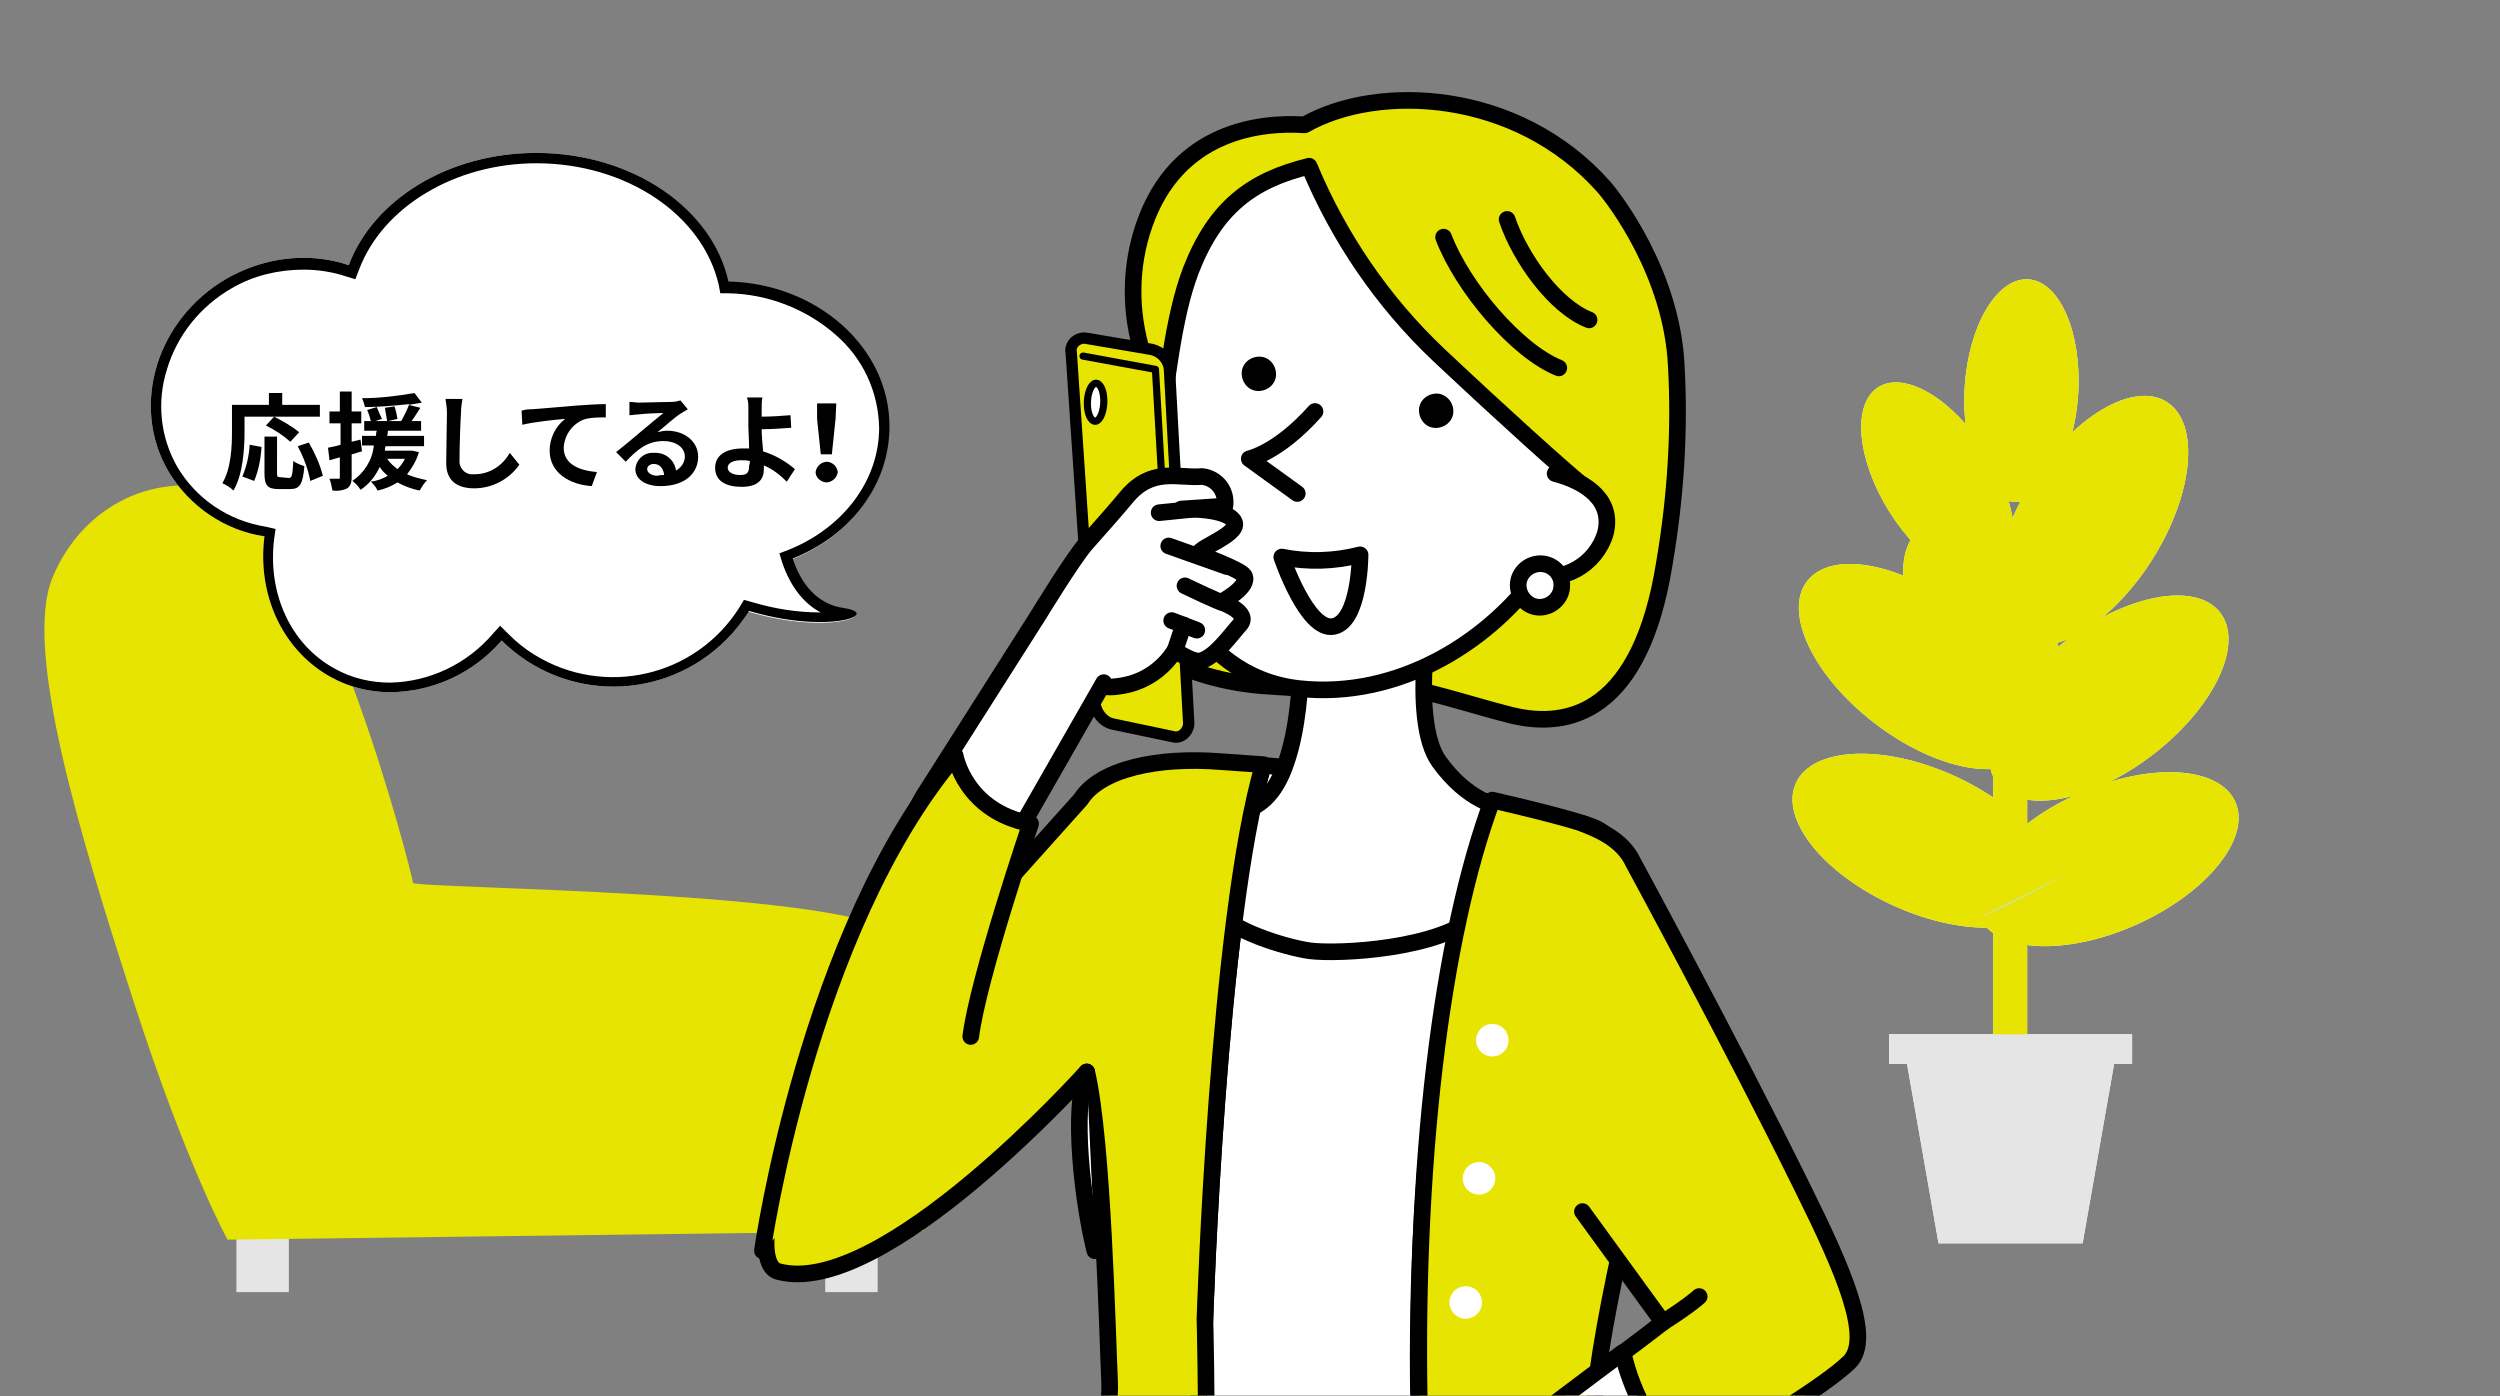 <?xml version="1.0" encoding="utf-8"?>
<!-- Generator: Adobe Illustrator 23.1.1, SVG Export Plug-In . SVG Version: 6.00 Build 0)  -->
<svg version="1.1" id="レイヤー_1" xmlns="http://www.w3.org/2000/svg" xmlns:xlink="http://www.w3.org/1999/xlink" x="0px"
	 y="0px" viewBox="0 0 338.4 189" style="enable-background:new 0 0 338.4 189;" xml:space="preserve">
<rect x="0" y="0" width="338.4" height="189" fill="#808080" stroke="none"/>
<style type="text/css">
	.st0{fill:#FFFFFF;}
	.st1{fill:none;}
	.st2{fill:#E6E400;}
	.st3{fill:#E5E5E6;}
	.st4{fill:#D8E373;}
	.st5{clip-path:url(#SVGID_2_);}
	.st6{fill:#E6E400;stroke:#000000;stroke-width:2.25;stroke-linecap:round;stroke-linejoin:round;}
	.st7{fill:#FFFFFF;stroke:#000000;stroke-width:2.25;stroke-linecap:round;stroke-linejoin:round;}
	.st8{fill:none;stroke:#000000;stroke-width:2.25;stroke-linecap:round;stroke-linejoin:round;}
	.st9{fill:none;stroke:#000000;stroke-width:1.54;stroke-linecap:round;stroke-linejoin:round;}
	.st10{fill:none;stroke:#000000;stroke-width:0.97;stroke-linecap:round;stroke-linejoin:round;}
	.st11{fill:#FFFFFF;stroke:#000000;stroke-width:0.97;stroke-linecap:round;stroke-linejoin:round;}
</style>
<title>imgVoice1</title>
<g>
	<g id="レイヤー_1-2">
		<rect x="269.8" y="78.9" class="st0" width="4.6" height="68.1"/>
		
			<ellipse transform="matrix(6.191961e-02 -0.998 0.998 6.191961e-02 203.985 322.662)" class="st0" cx="273.6" cy="52.8" rx="15.1" ry="7.7"/>
		
			<ellipse transform="matrix(0.847 -0.532 0.532 0.847 5.566 149.543)" class="st0" cx="262.2" cy="65.1" rx="7.7" ry="15.1"/>
		<ellipse transform="matrix(0.608 -0.794 0.794 0.608 30.097 241.526)" class="st0" cx="259.7" cy="90.3" rx="9.7" ry="19"/>
		
			<ellipse transform="matrix(0.409 -0.912 0.912 0.409 50.038 304.922)" class="st0" cx="260.6" cy="113.8" rx="9.7" ry="19"/>
		<ellipse transform="matrix(0.532 -0.847 0.847 0.532 72.708 272.801)" class="st0" cx="283.2" cy="70.6" rx="19" ry="9.7"/>
		<ellipse transform="matrix(0.794 -0.608 0.608 0.794 1.447 193.064)" class="st0" cx="285.4" cy="94.4" rx="19" ry="9.7"/>
		
			<ellipse transform="matrix(0.912 -0.409 0.409 0.912 -22.573 127.054)" class="st0" cx="285.4" cy="116.2" rx="19" ry="9.7"/>
		<ellipse transform="matrix(0.849 -0.529 0.529 0.849 -4.307 154.884)" class="st0" cx="268.4" cy="85" rx="8.2" ry="15.9"/>
		<rect x="255.7" y="140" class="st0" width="32.9" height="4"/>
		<polygon class="st0" points="281.9,168.3 262.4,168.3 258.1,143.8 286.2,143.8 		"/>
		<path class="st0" d="M268.1,124c1.8-0.1,12-5.9,12-5.9"/>
		<line class="st1" x1="270.1" y1="88" x2="276.1" y2="97.4"/>
		<line class="st1" x1="272.7" y1="56.4" x2="272.7" y2="67.9"/>
		<line class="st1" x1="274.5" y1="79.7" x2="280.5" y2="73.7"/>
		<line class="st1" x1="264.5" y1="114.3" x2="269.9" y2="117.8"/>
		<line class="st1" x1="270.4" y1="105.9" x2="279.7" y2="98.3"/>
		<rect x="269.8" y="78.9" class="st2" width="4.6" height="68.1"/>
		
			<ellipse transform="matrix(6.191961e-02 -0.998 0.998 6.191961e-02 203.985 322.662)" class="st2" cx="273.6" cy="52.8" rx="15.1" ry="7.7"/>
		
			<ellipse transform="matrix(0.847 -0.532 0.532 0.847 5.566 149.543)" class="st2" cx="262.2" cy="65.1" rx="7.7" ry="15.1"/>
		<ellipse transform="matrix(0.608 -0.794 0.794 0.608 30.097 241.526)" class="st2" cx="259.7" cy="90.3" rx="9.7" ry="19"/>
		
			<ellipse transform="matrix(0.409 -0.912 0.912 0.409 50.038 304.922)" class="st2" cx="260.6" cy="113.8" rx="9.7" ry="19"/>
		<ellipse transform="matrix(0.532 -0.847 0.847 0.532 72.708 272.801)" class="st2" cx="283.2" cy="70.6" rx="19" ry="9.7"/>
		<ellipse transform="matrix(0.794 -0.608 0.608 0.794 1.447 193.064)" class="st2" cx="285.4" cy="94.4" rx="19" ry="9.7"/>
		
			<ellipse transform="matrix(0.912 -0.409 0.409 0.912 -22.573 127.054)" class="st2" cx="285.4" cy="116.2" rx="19" ry="9.7"/>
		<ellipse transform="matrix(0.849 -0.529 0.529 0.849 -4.307 154.884)" class="st2" cx="268.4" cy="85" rx="8.2" ry="15.9"/>
		<rect x="255.7" y="140" class="st3" width="32.9" height="4"/>
		<polygon class="st3" points="281.9,168.3 262.4,168.3 258.1,143.8 286.2,143.8 		"/>
		<path class="st4" d="M268.1,124c1.8-0.1,12-5.9,12-5.9"/>
		<line class="st1" x1="270.1" y1="88" x2="276.1" y2="97.4"/>
		<line class="st1" x1="272.7" y1="56.4" x2="272.7" y2="67.9"/>
		<line class="st1" x1="274.5" y1="79.7" x2="280.5" y2="73.7"/>
		<line class="st1" x1="264.5" y1="114.3" x2="269.9" y2="117.8"/>
		<line class="st1" x1="270.4" y1="105.9" x2="279.7" y2="98.3"/>
		<rect x="111.7" y="164" class="st3" width="7.1" height="10.9"/>
		<rect x="32" y="164" class="st3" width="7.1" height="10.9"/>
		<path class="st2" d="M31.5,66.8c-10.4-3.5-20.4,1.7-24.4,11.4s3.8,35.1,11,57.4s12.7,32.2,12.7,32.2l94.2-1.2
			c0,0,1.2-33.3-3.3-39.7s-65.8-6.6-65.8-7.4S43.8,71,31.5,66.8z"/>
		<path class="st0" d="M72.6,20.7c-12,0-22.1,6.4-25.4,15.2c-2-0.7-4.1-1-6.1-1c-3.7,0-7.2,1-10.4,2.8c-9.5,5.5-13.1,17.2-7.9,26.1
			c2.8,4.7,7.6,8,13,8.8c-1,7.7,2.3,15.3,8.9,19c2.5,1.4,5.3,2.1,8.2,2.1c5.8-0.1,11.2-2.6,15-7c8.5,8.4,22.1,8.3,30.5-0.2
			c1.1-1.1,2.1-2.4,2.9-3.7c3.1,0.9,6.3,1.5,9.6,1.5c4.8,0,6.6-1.4,3.2-1.9c-3.6-0.5-5.8-3.3-6.9-6.7c7.8-3.1,13.1-9.9,13.1-17.9
			c0-10.6-9.7-19.3-21.8-19.6C96.4,28.2,85.6,20.7,72.6,20.7L72.6,20.7z"/>
		<path d="M33.1,58.4c0,2.3-0.2,5.8-1.5,8c-0.4-0.4-0.9-0.7-1.5-1c1.2-2,1.3-5,1.3-7v-3.6h5v-1.6h1.8v1.6h5.1v1.6H33.1V58.4z
			 M32.8,64.5c0.6-1.4,0.9-2.8,1-4.3l1.6,0.3c-0.1,1.6-0.4,3.2-1,4.6L32.8,64.5z M39.1,64.7c0.4,0,0.5-0.3,0.6-2.3
			c0.4,0.3,0.9,0.5,1.5,0.7c-0.2,2.4-0.6,3.1-1.9,3.1h-1.6c-1.5,0-1.9-0.5-1.9-2.1v-5h1.7V64c0,0.5,0,0.6,0.5,0.6L39.1,64.7z
			 M39.3,59.8c-1-0.9-2.1-1.6-3.3-2.2l1.1-1.2c1.2,0.6,2.4,1.3,3.4,2.1L39.3,59.8z M41.8,59.9c0.8,1.4,1.5,2.9,1.9,4.5L42,65.1
			c-0.3-1.6-0.9-3.2-1.7-4.7L41.8,59.9z"/>
		<path d="M49,61.1c-0.5,0.1-0.9,0.3-1.4,0.4v3.1c0,0.8-0.2,1.2-0.6,1.5c-0.6,0.3-1.3,0.4-2,0.3c-0.1-0.5-0.2-1.1-0.4-1.6
			c0.4,0,0.8,0,1.2,0c0.2,0,0.2,0,0.2-0.2v-2.7l-1.4,0.4l-0.2-1.7c0.5-0.1,1.1-0.2,1.7-0.4v-2.9h-1.5v-1.6H46v-2.7h1.6v2.7h1.3v1.6
			h-1.3v2.5l1.2-0.3L49,61.1z M56.7,61.2c-0.3,1.1-0.9,2.1-1.6,3c0.9,0.4,1.8,0.6,2.7,0.8c-0.4,0.4-0.7,0.9-1,1.4
			c-1-0.2-2.1-0.6-3-1.1c-0.8,0.5-1.7,0.9-2.7,1.1c-0.2-0.5-0.6-0.9-0.9-1.2c0.8-0.1,1.6-0.4,2.3-0.8c-0.4-0.3-0.8-0.7-1.1-1.2
			c-0.6,1.3-1.5,2.4-2.6,3.1c-0.3-0.5-0.7-0.9-1.1-1.2c1.6-1.1,2.7-2.8,2.9-4.8H49V59h1.9c0-0.2,0-0.4,0.1-0.7h-1.7V57h0.9
			c-0.1-0.4-0.3-1.1-0.5-1.5l1.3-0.4c0.2,0.5,0.5,1.2,0.7,1.6L50.8,57h1.6c-0.1-0.6-0.2-1.2-0.3-1.8l1.3-0.2
			c0.2,0.6,0.3,1.1,0.4,1.7L52.5,57h1.8c0.4-0.7,0.8-1.5,1.1-2.3c-2,0.2-4,0.4-6,0.4c-0.1-0.4-0.2-0.8-0.4-1.2
			c2.4,0,4.8-0.3,7.1-0.7l1,1.3c-0.5,0.1-1.1,0.2-1.8,0.3l1.6,0.4c-0.4,0.6-0.8,1.3-1.2,1.8h1.3v1.3h-4.5c0,0.2,0,0.4-0.1,0.7h5v1.4
			h-5.2c-0.1,0.2-0.1,0.4-0.1,0.6h3.4h0.3L56.7,61.2z M52.4,62.1c0.4,0.6,0.9,1,1.4,1.4c0.4-0.4,0.8-0.9,1-1.4H52.4z"/>
		<path d="M62.6,54c-0.1,0.6-0.2,1.2-0.2,1.9c-0.1,1.5-0.2,4.7-0.2,6.4c-0.1,0.9,0.6,1.8,1.5,1.9c0.1,0,0.3,0,0.5,0
			c2,0,3.8-1.1,4.8-2.9l1.3,1.6c-1.4,2-3.7,3.2-6.1,3.2c-2.3,0-3.8-1-3.8-3.4c0-1.9,0.1-5.6,0.1-6.8c0-0.6-0.1-1.3-0.2-1.9L62.6,54z
			"/>
		<path d="M72,55.4l6-0.5c1.4-0.1,3-0.2,4-0.2v1.8c-0.9,0-1.8,0-2.7,0.2c-1.7,0.5-2.9,2.1-3,3.9c0,2.3,2.2,3.1,4.5,3.3l-0.7,1.9
			c-3-0.2-5.7-1.8-5.7-4.8c0-1.7,0.8-3.3,2.1-4.3c-1.2,0.1-4.2,0.4-5.8,0.8l-0.1-1.9C71.1,55.4,71.7,55.4,72,55.4z"/>
		<path d="M93.1,55.4c-0.3,0.2-0.7,0.4-1,0.6c-0.8,0.5-2.2,1.8-3.1,2.5c0.4-0.1,0.9-0.2,1.3-0.2c2.4,0,4.2,1.5,4.2,3.5
			c0,2.2-1.7,4-5.1,4c-2,0-3.4-0.9-3.4-2.3c0.1-1.3,1.2-2.3,2.5-2.2c0,0,0,0,0,0c1.5-0.1,2.8,0.9,3,2.4c0.7-0.4,1.2-1.1,1.2-1.9
			c0-1.3-1.3-2.1-2.9-2.1c-2.2,0-3.6,1.2-5.1,2.8l-1.3-1.3c1-0.8,2.7-2.2,3.5-2.9s2.2-1.8,2.9-2.4c-0.7,0-2.7,0.1-3.4,0.2
			c-0.4,0-0.8,0.1-1.2,0.1l0-1.8c0.4,0,0.9,0.1,1.3,0.1c0.7,0,3.7-0.1,4.5-0.1c0.4,0,0.7-0.1,1.1-0.2L93.1,55.4z M89.9,64.3
			c-0.1-0.9-0.6-1.5-1.4-1.5c-0.5,0-0.9,0.3-0.9,0.7c0,0.5,0.6,0.9,1.4,0.9C89.3,64.3,89.6,64.3,89.9,64.3L89.9,64.3z"/>
		<path d="M106.5,65.2c-0.9-0.9-1.9-1.7-3.1-2.2c0,0.2,0,0.3,0,0.5c0,1.2-0.6,2.4-3,2.4c-2,0-3.6-0.7-3.6-2.6c0-1.5,1.2-2.6,3.8-2.6
			c0.3,0,0.6,0,0.8,0c0-1.1-0.1-2.3-0.1-3s0-1.7,0-2.3c0-0.6,0-1.1-0.2-1.6h2.1c-0.1,0.4-0.1,1.1-0.1,1.6v1c1.1,0,2.8-0.1,3.9-0.2
			l0.1,1.7c-1.2,0.1-2.8,0.2-4,0.2c0,0.8,0.1,2,0.2,3c1.6,0.5,3,1.3,4.3,2.4L106.5,65.2z M101.5,62.4c-0.4-0.1-0.8-0.1-1.2-0.1
			c-1.1,0-1.8,0.4-1.8,1s0.7,1,1.7,1s1.2-0.4,1.2-1.3C101.5,62.8,101.5,62.6,101.5,62.4z"/>
		<path d="M110.4,63.9c0.1-0.8,0.8-1.4,1.6-1.4c0.7,0.1,1.3,0.6,1.4,1.4c-0.1,0.8-0.8,1.4-1.6,1.4C111,65.2,110.4,64.6,110.4,63.9z
			 M110.6,56.7v-2.1h2.6l-0.1,2.1l-0.5,4.8h-1.5L110.6,56.7z"/>
		<path d="M72.6,22.1c12.1,0,22.5,6.9,24.7,16.5l0.2,1.1h1.1c5.3,0.1,10.5,2.1,14.5,5.6c3.7,3.2,5.8,7.7,5.9,12.6
			c0,7.1-4.8,13.5-12.2,16.5l-1.3,0.5l0.4,1.3c1.1,3.2,2.9,5.5,5.2,6.7H111c-3.1,0-6.2-0.5-9.2-1.4l-1.1-0.3l-0.6,1
			c-5.9,9.4-18.3,12.3-27.8,6.4c-1.3-0.8-2.4-1.7-3.5-2.8l-1.1-1.1l-1,1.1c-3.5,4.1-8.6,6.5-13.9,6.6c-2.6,0-5.2-0.6-7.5-1.9
			c-5.9-3.2-9.1-10.1-8.2-17.5l0.2-1.4L36,71.3c-5-0.8-9.4-3.7-12-8.1c-2.3-4-2.8-8.8-1.4-13.2c1.4-4.7,4.6-8.6,8.8-11
			c2.9-1.7,6.3-2.5,9.7-2.5c1.9,0,3.9,0.3,5.7,0.9l1.3,0.4l0.5-1.3C51.8,28,61.6,22.1,72.6,22.1 M72.6,20.7
			c-12,0-22.1,6.4-25.4,15.2c-2-0.7-4.1-1-6.1-1c-3.7,0-7.2,1-10.4,2.8c-9.5,5.5-13.1,17.2-7.9,26.1c2.8,4.7,7.6,8,13,8.8
			c-1,7.7,2.3,15.3,8.9,19c2.5,1.4,5.3,2.1,8.2,2.1c5.8-0.1,11.2-2.6,15-7c8.5,8.4,22.1,8.3,30.5-0.2c1.1-1.1,2.1-2.4,3-3.8
			c3.1,0.9,6.3,1.5,9.6,1.5c4.8,0,6.6-1.4,3.2-1.9c-3.6-0.5-5.8-3.3-6.9-6.7c7.8-3.1,13.1-9.9,13.1-17.9c0-10.6-9.7-19.3-21.8-19.6
			C96.4,28.2,85.6,20.7,72.6,20.7L72.6,20.7z"/>
		<g>
			<defs>
				<rect id="SVGID_1_" x="0.1" y="-0.1" width="338.3" height="189"/>
			</defs>
			<clipPath id="SVGID_2_">
				<use xlink:href="#SVGID_1_"  style="overflow:visible;"/>
			</clipPath>
			<g class="st5">
				<path class="st6" d="M148,67.9c1.4-4.6,4.5-14,6.7-19.9c-1.8-5.7-1.8-11.9,0.2-17.6c4.4-12.7,15.7-13.9,21.7-13.5
					c9.8-5.6,28.7-4.9,40.5,8.4c1.4,1.6,9.2,11.7,9.8,24.2c0.5,8.9-0.1,17.9-1.6,26.7c-3.2,20.1-12.8,22.6-20.8,20.6
					c-5.6-1.4-12.8-3.9-17.1-4.1c-6.3-0.2-8.2,0.8-15.4,0.2c-6-0.3-11.8-2-16.9-5C149.1,84.1,146,74.9,148,67.9z"/>
				<polyline class="st6" points="148.7,209.1 147.4,244.9 217.1,244.9 213.7,210.4 				"/>
				<path class="st7" d="M192.5,218.5c-0.4-5.7-0.2-16.6-0.4-25c-1-35.8,3.6-66.8,10.4-84.9c-7-0.4-22.5-4.4-31.5-5
					c-6.2,21.1-7.9,75.1-7.9,75.1s-1.8,22-3.2,38.3C170.5,220.1,181.7,220.6,192.5,218.5z"/>
				<path class="st7" d="M193.9,80.5c0,0-3.2,16.9,0.9,22.6c3.9,5.4,8,6,8,6s3.2,9-2.8,14.7c-5.1,4.7-18.8,5.4-22.7,4.9
					c-3.5-0.5-10.7-2.8-12.6-5.4c-4.1-5.8-0.3-14-0.3-14s6.6,3.2,9.7-6.1c3.1-9,1.7-22.7,1.7-22.7"/>
				<path class="st6" d="M163.1,178.6c0,0,1.7-54,7.9-75.1l-5.7-0.4c-8.6-0.7-16.4,1-19,5.1c0,0-35.9,40-36.5,41.1
					c-6.8,13.3-7.3,22-4.5,22.8c14.1,3.9,41.8-27,41.8-27c2.2,9.3,2.8,35.7,3.1,42c0.4,7.5-8.2,44.7-8.9,46
					c-0.4,0.8,7.6,2.4,19.1,2.6C164.3,219.7,163.1,178.6,163.1,178.6z"/>
				<path class="st6" d="M216.4,112.3c-1.9-1.1-11.4-3.3-14.4-4c-6.8,18.2-10.8,49.4-9.8,85.2c0.5,18.5,1.1,37.2,2.2,44
					c13.6,1,30.3-1.3,30.3-1.3s-8.6-39.5-8.9-40.5c-1.2-8.8,5.4-35.4,10.3-54.7C227.5,135.2,221.5,115.3,216.4,112.3z"/>
				<path class="st6" d="M214.2,164l10.9,15c0,0-2.3,1.8-5.4,4.1c1.3,5.9,4.4,11.2,8.8,15.3c8-4.4,18.5-10.8,21.8-14
					s-0.8-12.5-6.3-23.6c-9.6-19.5-22.9-44-22.9-44c-1.5-3.3-5.1-4.6-6.8-5.3"/>
				<path class="st6" d="M225.1,179c1.7-1.1,3.4-2.2,4.9-3.5"/>
				<path class="st7" d="M148.2,169.3c-1.6-6.3-3.2-19.3-1.1-24.2"/>
				<path class="st7" d="M159.8,51.7c-4.6,0.3-8.4,2.3-8.1,6.7c0.5,4.5,4.4,7.8,8.9,7.3"/>
				<path class="st7" d="M156.5,61c1.6-9.6,2.2-17.8,4.7-24.4c3.3-8.5,8.2-12.2,16-14.1c4,9.6,9.9,18.3,17.5,25.5
					c9.8,9.2,16.3,15,19.4,17.6c-1.3,3.9-3,7.6-5.2,11c-6.9,10.2-19.6,18.1-33.1,16.6C161.4,91.6,154.2,75.5,156.5,61z"/>
				<path class="st8" d="M195.4,32.1c2.6,6.8,9.9,15.4,15.6,17.7"/>
				<path class="st8" d="M204,29.7c1.8,5.3,6.5,11.8,11.1,13.6"/>
				<path class="st7" d="M178,55.7c-5,5.6-8.9,6.4-8.9,6.4l6.5,4.7"/>
				<path class="st7" d="M210.5,64.1c4.5,1.2,7.9,3.8,6.8,8.1c-1.3,4.3-5.8,6.8-10.1,5.6"/>
				<path d="M196.7,55.3c0.2,1.3-0.7,2.4-2,2.6s-2.4-0.7-2.6-2c-0.2-1.3,0.7-2.4,2-2.6C195.3,53.1,196.5,54,196.7,55.3
					C196.7,55.3,196.7,55.3,196.7,55.3z"/>
				<path d="M172.7,50.3c0.2,1.3-0.7,2.4-2,2.6s-2.4-0.7-2.6-2c-0.2-1.3,0.7-2.4,2-2.6C171.4,48.1,172.5,49,172.7,50.3
					C172.7,50.3,172.7,50.3,172.7,50.3z"/>
				<path class="st2" d="M158.3,50c-0.1-1.3-1.1-2.4-2.4-2.7l-8.8-1.5c-0.9-0.2-1.9,0.4-2.1,1.3c0,0.2-0.1,0.4,0,0.6l3.2,47.5
					c0.2,1.3,1.1,2.5,2.4,2.8l8.1,1.7c0.9,0.3,1.8-0.3,2.1-1.2c0.1-0.2,0.1-0.5,0.1-0.7L158.3,50z"/>
				<path class="st9" d="M158.3,50c-0.1-1.3-1.1-2.4-2.4-2.7l-8.8-1.5c-0.9-0.2-1.9,0.4-2.1,1.3c0,0.2-0.1,0.4,0,0.6l3.2,47.5
					c0.2,1.3,1.1,2.5,2.4,2.8l8.1,1.7c0.9,0.3,1.8-0.3,2.1-1.2c0.1-0.2,0.1-0.5,0.1-0.7L158.3,50z"/>
				<polyline class="st10" points="157.7,72.4 156.4,50 146.6,48.2 				"/>
				<path class="st11" d="M147.2,54.2c-0.1,1.4,0.3,2.6,0.9,2.8s1.2-0.9,1.3-2.3s-0.3-2.6-0.9-2.8S147.3,52.8,147.2,54.2z"/>
				<path class="st7" d="M162.7,64.5c2,0.2,3.4,2,3.1,4c0,0,0,0,0,0l-5.9,0.4c0,0,6.4-0.2,7.2,1.8c0.7,1.8-6,3.8-4.6,4.4
					c0,0,5.4,2,5.9,2.8c0.9,1.5-3.1,3.6-3.1,3.6s4.1,1.4,2.5,3.1c-1.1,1.2-3.2,4.2-5.1,4.8c-1.1,0.4-2.8-0.9-3.7-1.3
					c-1.6,2.5-4.1,4.2-7,4.7c-3.4,0.6-2.6-0.4-2.6-0.4l-19.9,34.8c0,0-2.1-5-2.2-5c-0.4-0.5-5.3,6.9-6,0.3
					c-0.8-7.1,3.6-14.6,3.6-14.6l15.7-24.7c0,0,4.7-7.7,6.4-9.6s4.5-5.1,5.4-6.2C155.9,63.1,159.5,64.8,162.7,64.5"/>
				<path class="st6" d="M103.2,169.3c0,0,6.1-43.3,26.1-67c0,0,1.3,7.5,10.2,9.2c0,0-7.1,20.9-8.1,28.8"/>
				<line class="st8" x1="158.2" y1="73.9" x2="166.1" y2="76.7"/>
				<line class="st8" x1="156.9" y1="69.4" x2="162.8" y2="68.8"/>
				<path class="st7" d="M160.4,79.3c0,0,5.2,2.5,5,2.2"/>
				<line class="st8" x1="160.2" y1="84.6" x2="159" y2="88.2"/>
				<line class="st8" x1="158.6" y1="84" x2="162" y2="85.3"/>
				<circle class="st0" cx="202" cy="140.8" r="2.2"/>
				<circle class="st0" cx="200.2" cy="159.5" r="2.2"/>
				<circle class="st0" cx="198.4" cy="176.3" r="2.2"/>
				<path class="st0" d="M200.2,191.9c0,1.2-1,2.2-2.2,2.2s-2.2-1-2.2-2.2s1-2.2,2.2-2.2C199.2,189.7,200.2,190.6,200.2,191.9z"/>
				<path class="st0" d="M200,213c0,1.2-1,2.2-2.2,2.2c-1.2,0-2.2-1-2.2-2.2s1-2.2,2.2-2.2c0,0,0,0,0,0C199,210.8,200,211.8,200,213
					C200,213,200,213,200,213z"/>
				<path class="st7" d="M222.8,219.8c-1.6-0.4-3.3-0.4-5-0.1c0,0,2.1-2.1,0.6-3.4c-1.1-0.9-3.8-0.5-5.2-0.2
					c0.1-1.3,0.2-2.5,0.3-3.3c0.1-2-0.5-4-1.6-5.7c0,0,7.9-4,16.5-8.7c-4.4-4.1-7.4-9.5-8.8-15.3c-5.4,4-13.7,10.3-16.5,12.4
					c-5,3.8-3.7,8.7-3.3,12.9c0.6,6,5,14.4,8.4,17.2c1.2,1,2.9,1.3,4.3,0.6c0,0,8.5-2.7,9.9-3S225,220.5,222.8,219.8z"/>
				<path class="st7" d="M213.2,216.1c-0.3,1.8-0.5,3.7-0.6,5.5"/>
				<line class="st8" x1="213.2" y1="220.3" x2="217.8" y2="219.7"/>
				<path class="st7" d="M211.4,79.3c0,1.6-1.4,2.9-3,2.9c-1.6,0-2.9-1.4-2.9-3c0-1.6,1.4-2.9,3-2.9c0,0,0,0,0,0
					C210.2,76.3,211.5,77.7,211.4,79.3z"/>
				<path class="st7" d="M173.5,75.4c3.5,0.7,7.1,0.6,10.6-0.3c0,0,0,9-3.6,9.7S173.5,75.4,173.5,75.4z"/>
			</g>
		</g>
		<rect x="-18.6" y="-12.6" class="st1" width="375" height="212"/>
	</g>
</g>
</svg>
